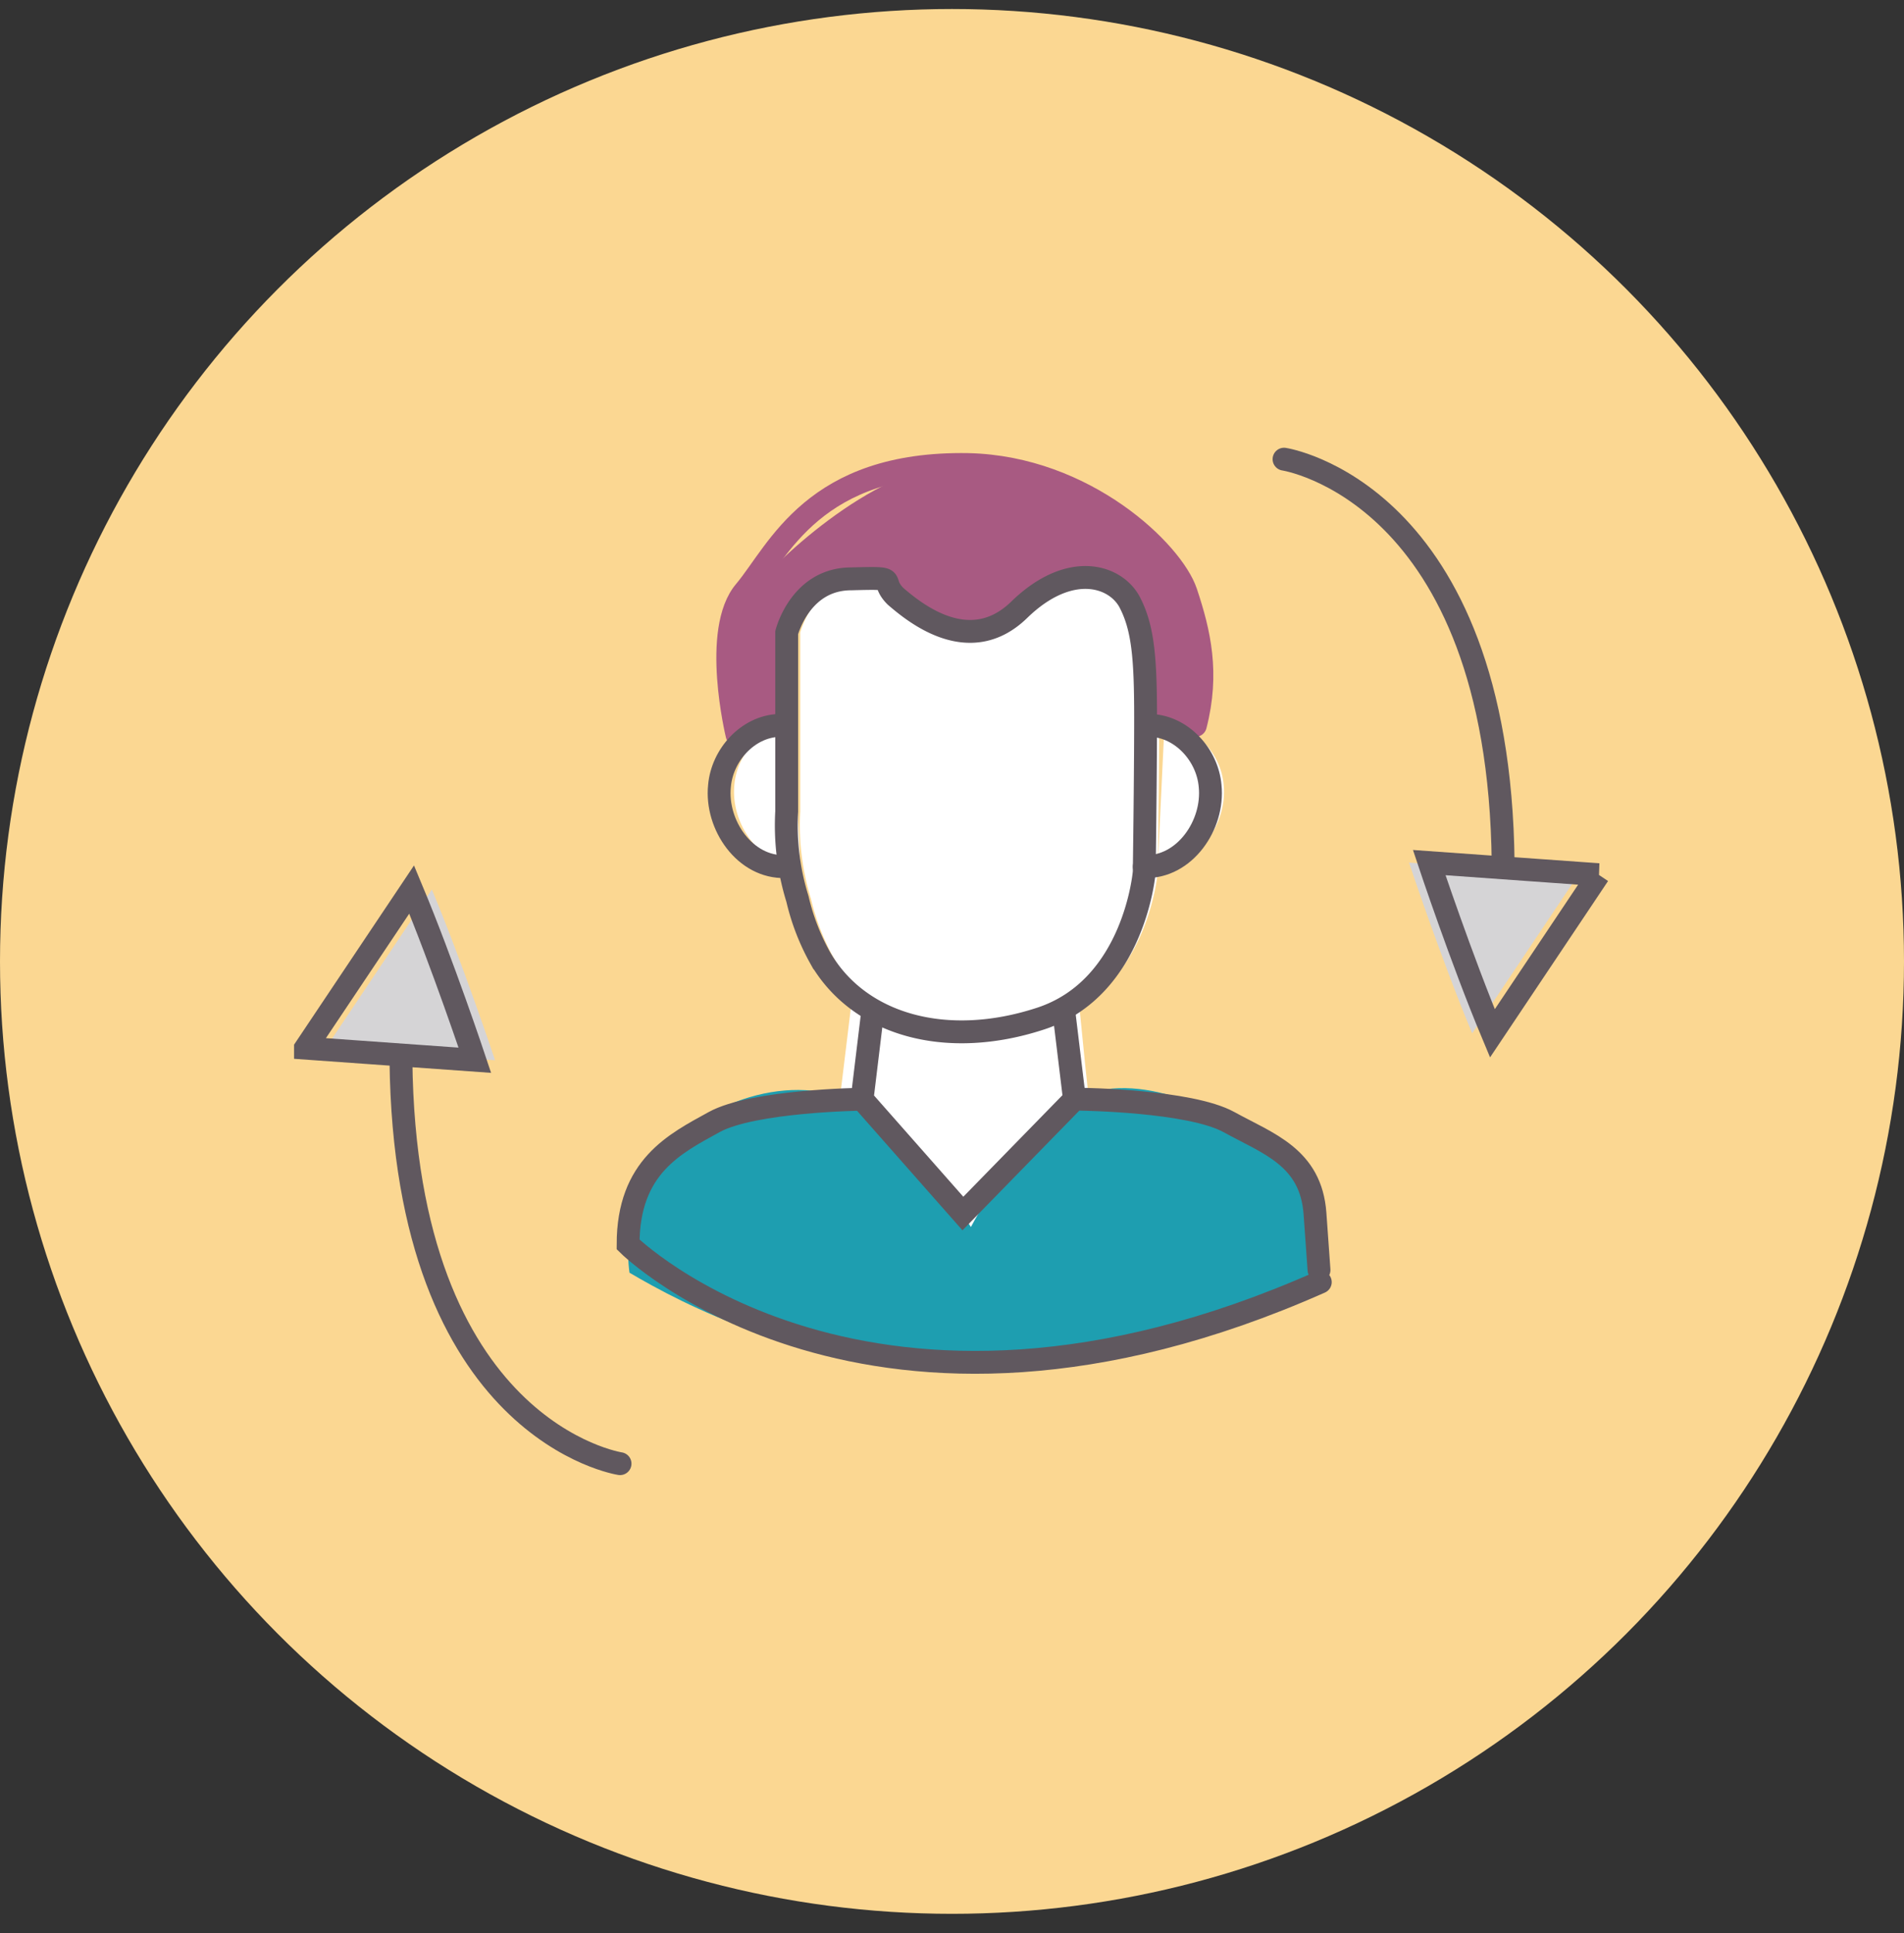 <svg width="67" height="68" fill="none" xmlns="http://www.w3.org/2000/svg"><rect width="100%" height="100%" fill="#333333" stroke="none"/><circle cx="33.5" cy="33.817" r="33.5" fill="#FBD792"/><path d="m29.959 35.307-.615 5.06 5.203 5.298s4.162-4.92 4.02-5.203c-.142-.284-.662-5.865-.662-5.865l-7.946.71Z" fill="#fff"/><path d="M28.16 28.543v-6.29s.473-1.892 2.27-1.892c1.797-.048.946 0 1.56.614.663.568 2.602 2.176 4.352.473 1.75-1.655 3.358-1.23 3.879-.283.473.898.567 1.939.567 4.067 0 2.129-.047 5.44-.047 5.44s-.331 4.067-3.642 5.155c-3.31 1.088-6.385.236-7.757-2.128a7.965 7.965 0 0 1-.804-2.082c-.378-1.23-.426-2.317-.378-3.074Z" fill="#fff"/><path d="M40.979 25.468c1.087.048 1.986 1.041 2.08 2.129.143 1.371-.898 2.885-2.317 2.838M27.922 25.468c-1.088.048-1.986 1.041-2.08 2.129-.143 1.371.898 2.885 2.317 2.838" fill="#fff"/><path d="M41.92 20.786c-.472-1.371-4.634-4.21-7.661-4.493-2.98-.236-6.622 3.074-7.805 4.493-1.182 1.42-.283 5.061-.283 5.061l1.75-.047v-3.595s.473-1.892 2.27-1.892c1.088 0 .946 0 1.56.615.616.615 2.602 2.176 4.352.473 1.75-1.655 3.358-1.23 3.879-.284.473.899.567 1.94.567 4.068v.331l1.75-.047c.473-1.845.095-3.264-.378-4.683Z" fill="#A85A82"/><path d="M46.462 45.097c-1.892 1.04-6.196 3.17-12.108 3.122-6.007-.047-10.358-2.365-12.203-3.453-.094-.71-.142-2.128.71-3.547 1.466-2.46 4.919-3.5 7-2.507.662.331 1.277.946 2.412 2.128.851.9 1.513 1.703 1.892 2.318.33-.615.851-1.466 1.56-2.365.947-1.182 1.42-1.75 2.082-2.128 2.27-1.183 5.344.662 5.912.993 1.182.71 1.986 1.608 2.46 2.223.094 1.088.188 2.176.283 3.216Z" fill="#1E9EB0"/><path d="m30.714 35.543-.378 3.122 3.547 4.02 3.926-4.02-.378-3.122" stroke="#60585F" stroke-width=".804" stroke-miterlimit="10" stroke-linecap="round"/><path d="M30.331 38.665s-3.83.047-5.202.804c-1.372.757-3.027 1.56-3.027 4.304 0 0 8.466 8.372 24.358 1.324M38.043 38.665s3.831.047 5.203.804c1.372.757 2.885 1.23 3.027 3.216l.142 1.987" stroke="#60585F" stroke-width=".804" stroke-miterlimit="10" stroke-linecap="round"/><path d="M25.936 25.847s-.898-3.69.284-5.06c1.183-1.42 2.412-4.541 7.852-4.447 4.114.095 7.189 3.075 7.662 4.494.473 1.418.804 2.837.33 4.682" stroke="#A85A82" stroke-width=".804" stroke-miterlimit="10" stroke-linecap="round"/><path d="M27.683 28.543v-6.29s.473-1.892 2.27-1.892c1.798-.048.946 0 1.561.614.662.568 2.602 2.176 4.352.473 1.75-1.702 3.358-1.23 3.878-.283.473.898.568 1.939.568 4.067 0 2.129-.048 5.44-.048 5.44s-.33 4.067-3.642 5.155c-3.31 1.088-6.385.236-7.756-2.128a7.97 7.97 0 0 1-.805-2.082 8.7 8.7 0 0 1-.378-3.074Z" stroke="#60585F" stroke-width=".804" stroke-miterlimit="10" stroke-linecap="round"/><path d="M40.502 25.516c1.088.047 1.987 1.04 2.081 2.129.142 1.371-.898 2.885-2.317 2.837M27.399 25.516c-1.088.047-1.987 1.04-2.081 2.129-.142 1.371.898 2.885 2.317 2.837" stroke="#60585F" stroke-width=".804" stroke-miterlimit="10" stroke-linecap="round"/><path d="m55.541 30.766-3.736 5.581c-1.088-2.601-2.223-6.006-2.223-6.006l5.96.425Z" fill="#D5D4D6"/><path d="M45.184 16.151s7.567 1.135 7.71 14.19M56.252 30.766l-3.736 5.581c-1.088-2.601-2.223-6.006-2.223-6.006l5.96.425Z" stroke="#60585F" stroke-width=".804" stroke-miterlimit="10" stroke-linecap="round"/><path d="m11.46 36.867 3.737-5.58c1.088 2.6 2.223 6.006 2.223 6.006l-5.96-.425Z" fill="#D5D4D6"/><path d="M21.819 51.483s-7.568-1.136-7.71-14.19M10.75 36.867l3.736-5.58c1.088 2.6 2.223 6.006 2.223 6.006l-5.959-.425Z" stroke="#60585F" stroke-width=".804" stroke-miterlimit="10" stroke-linecap="round"/></svg>